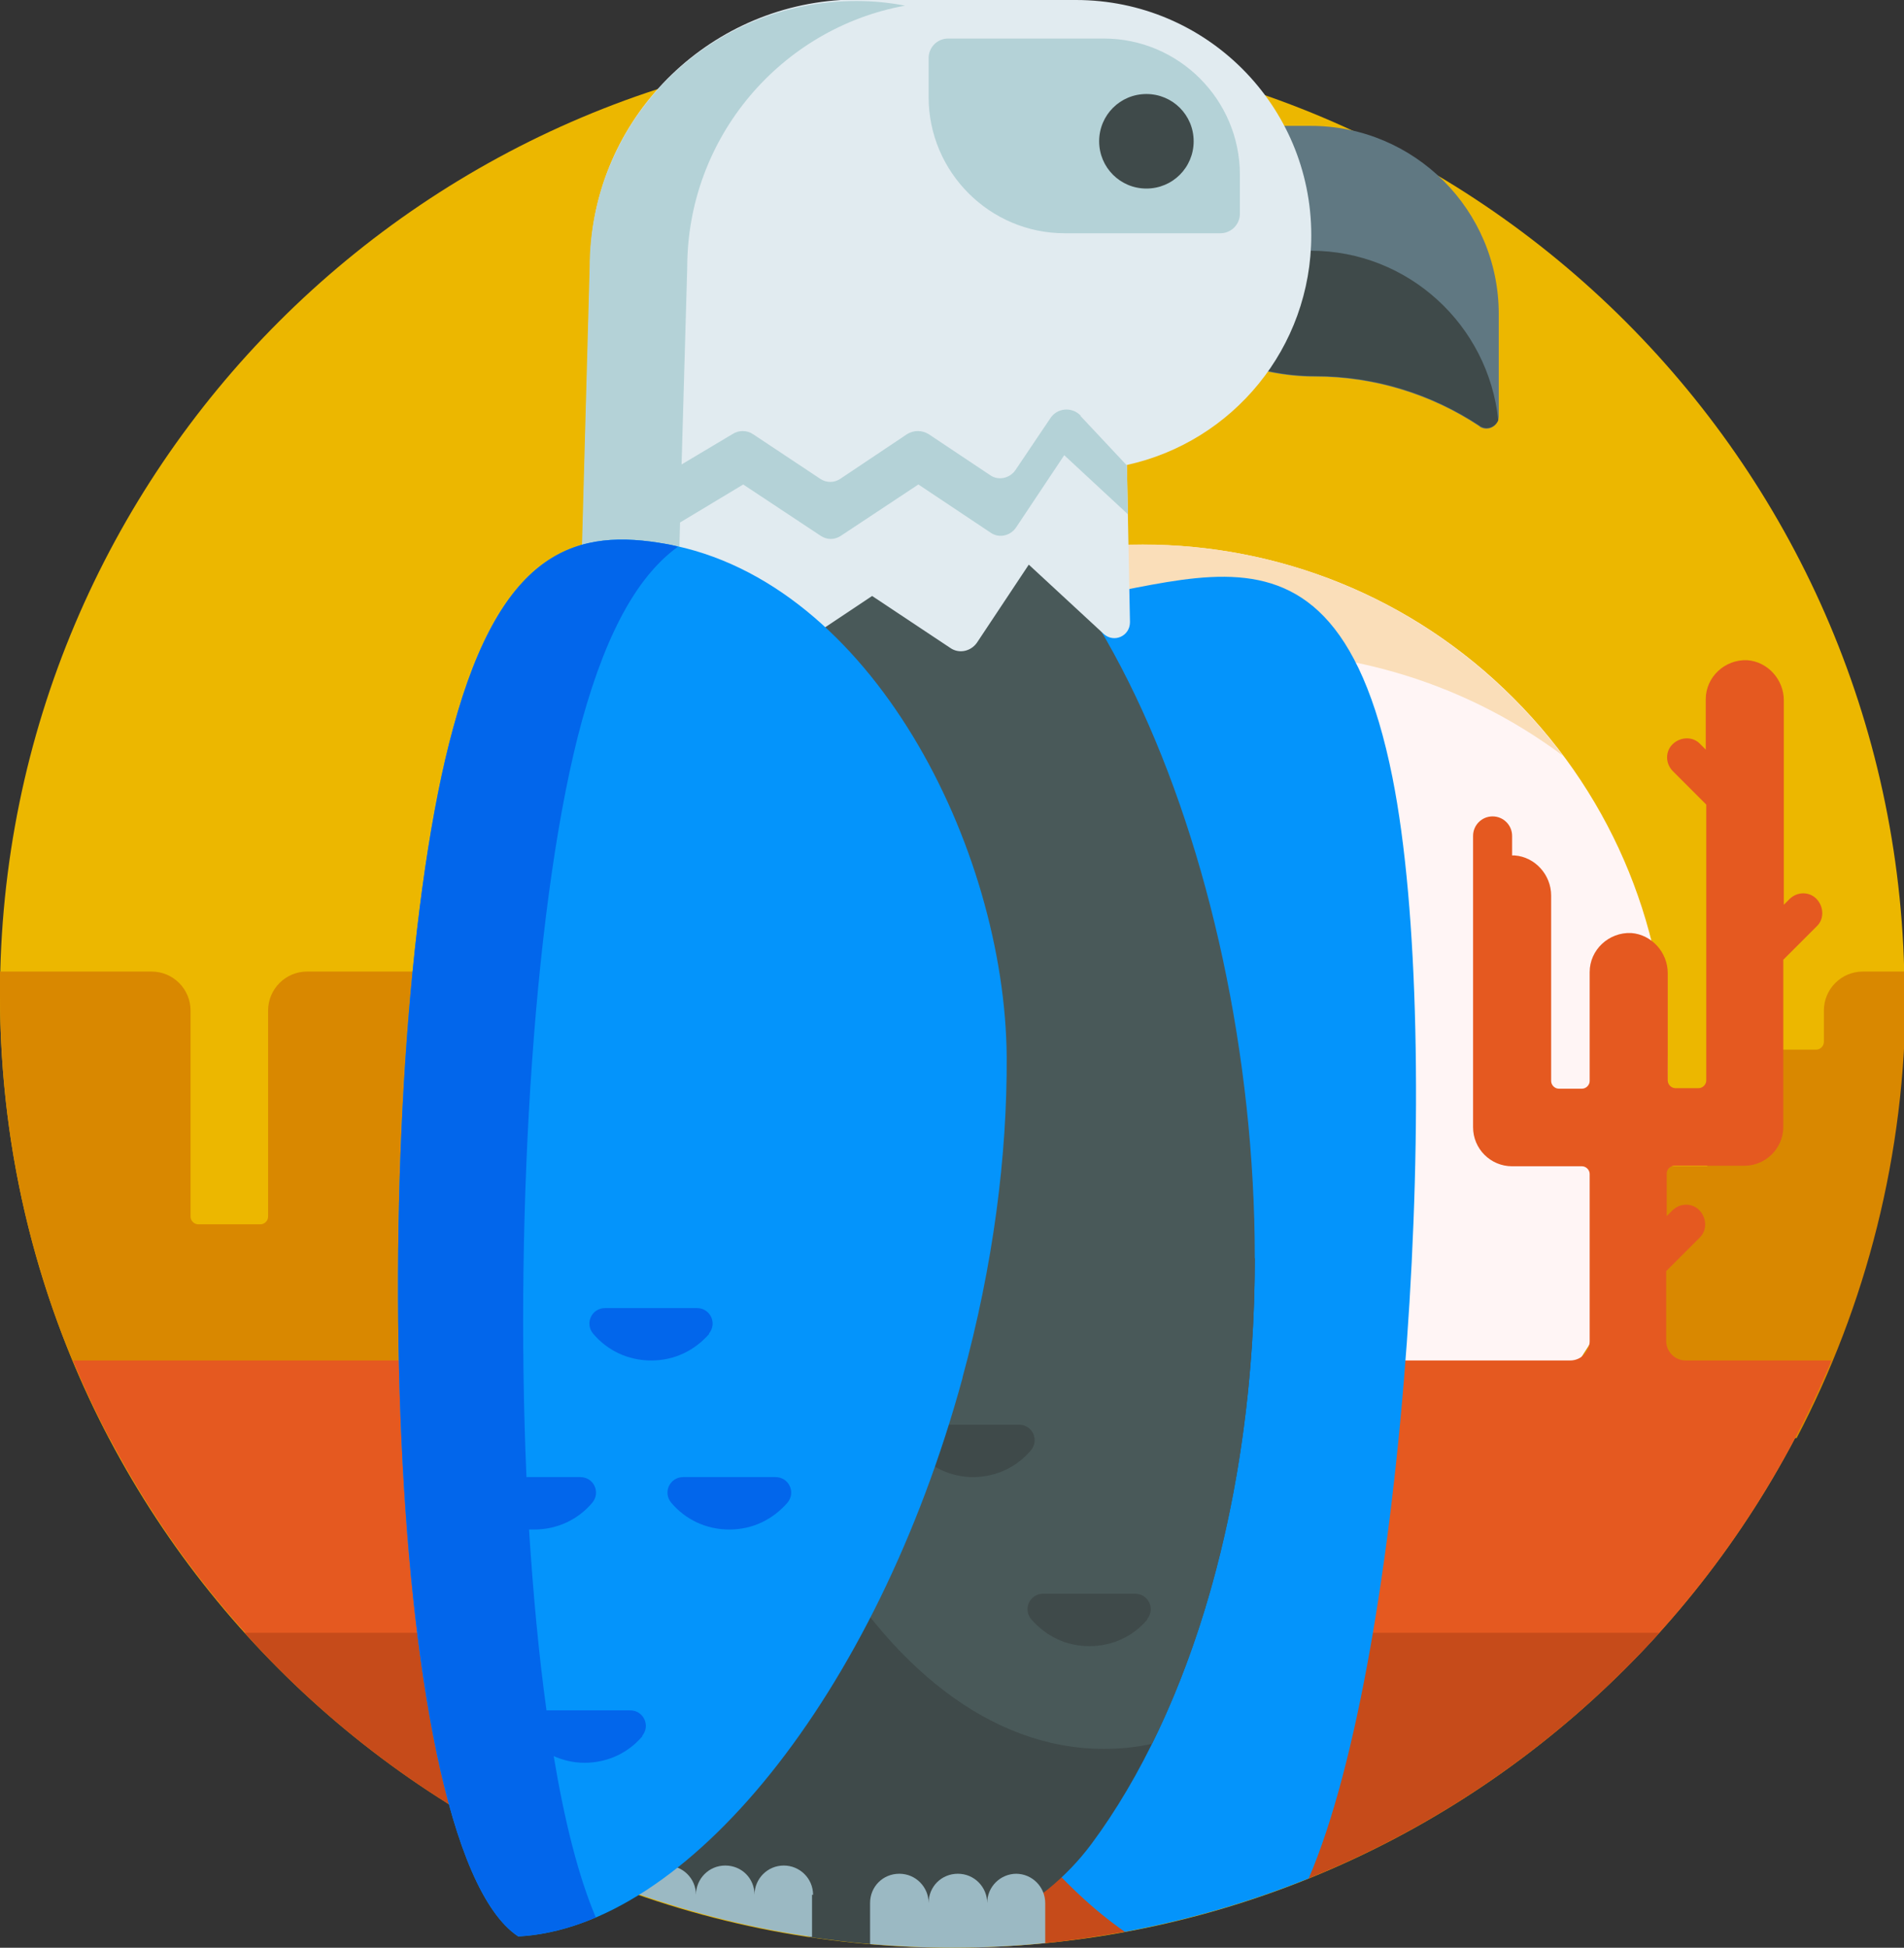 <?xml version="1.0" encoding="UTF-8"?>
<svg id="Layer_1" data-name="Layer 1" xmlns="http://www.w3.org/2000/svg" viewBox="0 0 37.07 37.91">
  <rect x="0" y="0" width="37.07" height="37.91" fill="#333333" stroke="none"/>
  <path d="M37.07,19.37c0,10.24-8.3,18.54-18.54,18.54S0,29.61,0,19.37,8.3.83,18.54.83s18.54,8.3,18.54,18.54Z" fill="#ecb700" stroke-width="0"/>
  <path d="M34.95,27.99H2.12c-1.36-2.58-2.12-5.51-2.12-8.63,0-.15,0-.3,0-.45h2.95c.42,0,.76.34.76.76v4.01c0,.08.07.15.15.15h1.21c.08,0,.15-.07.15-.15v-4.01c0-.42.34-.76.76-.76h3.03c.42,0,.76.34.76.76v1.51h1.51c.42,0,.76.34.76.76v.76h1.51v-5.3c0-.42.34-.76.76-.76h.76c.42,0,.76.34.76.76v5.3h13.62v-3.78c0-.42.34-.76.76-.76h.76c.42,0,.76.34.76.76v3.78h1.51v-1.51c0-.42.34-.76.76-.76h1.36c.08,0,.15-.07.15-.15v-.61c0-.42.34-.76.76-.76h.83c0,.15,0,.3,0,.45,0,3.11-.77,6.05-2.12,8.63h0Z" fill="#d98800" stroke-width="0"/>
  <path d="M29.47,28.03c-3.99,3.99-10.46,3.99-14.44,0-3.99-3.99-3.99-10.46,0-14.44s10.46-3.99,14.44,0c3.99,3.99,3.99,10.46,0,14.44Z" fill="#fff5f5" stroke-width="0"/>
  <path d="M16.14,29c-.39-.29-.76-.61-1.12-.97-3.99-3.99-3.99-10.46,0-14.44,3.99-3.99,10.46-3.99,14.44,0,.35.35.68.73.97,1.12-4-2.99-9.69-2.67-13.33.97-3.63,3.63-3.96,9.33-.97,13.33h0Z" fill="#fadeb9" stroke-width="0"/>
  <path d="M35.66,26.48c-.95,2.28-2.34,4.34-4.07,6.05H5.49c-1.73-1.71-3.12-3.77-4.07-6.05h29.15c.21,0,.38-.17.38-.38v-3.25c0-.08-.07-.15-.15-.15h-1.36c-.42,0-.76-.34-.76-.76v-5.67c0-.21.17-.38.38-.38s.38.17.38.38v.38s.03,0,.05,0c.4.03.71.38.71.78v3.61c0,.08.07.15.15.15h.45c.08,0,.15-.07.15-.15v-2.12c0-.43.37-.78.81-.76.4.03.71.38.71.78v2.09c0,.08.07.15.15.15h.45c.08,0,.15-.07.15-.15v-5.37l-.65-.65c-.15-.15-.15-.39,0-.53s.39-.15.53,0l.11.11v-.98c0-.43.37-.78.81-.76.4.03.71.38.71.78v3.98l.11-.11c.15-.15.39-.15.53,0s.15.39,0,.53l-.65.65v3.25c0,.42-.34.76-.76.76h-1.36c-.08,0-.15.07-.15.15v.83l.11-.11c.15-.15.39-.15.53,0s.15.39,0,.53l-.65.65v1.36c0,.21.17.38.38.38h2.82Z" fill="#e55920" stroke-width="0"/>
  <path d="M32.31,31.78c-1.87,2.07-4.2,3.72-6.83,4.78-.56.23-1.36-.08-1.95.1-.61.18-1,.83-1.63.94-.51.09-1.02.17-1.55.22-.6.06-.65-.4-1.27-.4-2.87,0-6.14-.16-8.57-1.33-2.19-1.05-4.14-2.52-5.75-4.31h27.54Z" fill="#c64b1a" stroke-width="0"/>
  <path d="M27.11,15.13c1.03,5.16.26,17.04-1.63,21.43-1.14.46-2.34.81-3.58,1.04-2.47-1.72-4.72-5.67-5.69-10.55-1.26-6.29.02-13.7,2.87-15.31,3.25.4,6.77-2.9,8.03,3.39Z" fill="#0494fb" stroke-width="0"/>
  <path d="M24.43,24.49c0,4.66-1.25,8.8-3.18,11.4-.99,1.33-2.6,2.08-4.25,1.95-.02,0-.04,0-.05,0-.38-.03-.76-.08-1.14-.13-.17-.03-.37-.26-.54-.29-.91-.16-1.8-.39-2.67-.68-2.44-2.43-4.06-6.9-4.06-12.25,0-7.87,3.55-15.97,7.94-15.97s7.94,8.1,7.94,15.97h0Z" fill="#3f4a4a" stroke-width="0"/>
  <path d="M16.49,8.51c-.32,0-.63.03-.94.1-1.25,2.52-2,7.55-2,11.18,0,7.87,3.55,14.25,7.94,14.25.32,0,.63-.03.94-.1,1.25-2.52,2-5.83,2-9.46,0-7.87-3.55-15.97-7.94-15.97h0ZM18.95,28.75c-.45,0-.85-.2-1.13-.52-.17-.2-.03-.5.23-.5h1.79c.26,0,.4.3.23.5-.27.32-.67.52-1.13.52h0ZM22.34,31.52c-.27.32-.67.52-1.13.52s-.85-.2-1.13-.52c-.17-.2-.03-.5.23-.5h1.79c.26,0,.4.3.23.5h0Z" fill="#495959" stroke-width="0"/>
  <path d="M15.81,36.88v.82c-1.17-.17-2.31-.46-3.4-.84,0-.31.26-.55.57-.55s.57.25.57.57c0-.31.25-.57.57-.57s.57.25.57.57c0-.31.25-.57.57-.57.31,0,.57.25.57.57h0ZM19.79,36.47c-.31,0-.57.25-.57.57,0-.31-.25-.57-.57-.57s-.57.25-.57.57c0-.31-.25-.57-.57-.57s-.57.25-.57.57v.8c.52.04,1.05.07,1.59.07.61,0,1.22-.03,1.82-.09v-.78c0-.31-.25-.57-.57-.57Z" fill="#9bb9c3" stroke-width="0"/>
  <path d="M28.81,8.3c-.95-.63-2.06-.97-3.2-.97-2.41,0-4.36-1.95-4.36-4.36,0-.29.23-.52.52-.52h3.75c2.02,0,3.66,1.64,3.66,3.66v1.99c0,.2-.22.31-.38.2Z" fill="#607882" stroke-width="0"/>
  <path d="M29.17,8.18c-.06.14-.23.2-.36.11-.95-.63-2.06-.97-3.2-.97-1.72,0-3.21-1-3.92-2.44h3.83c1.9,0,3.46,1.45,3.65,3.3Z" fill="#3f4a4a" stroke-width="0"/>
  <path d="M25.53,4.58c0,2.19-1.53,4.02-3.59,4.47l.06,3.06c0,.27-.31.41-.51.23l-1.46-1.35-1.01,1.52c-.12.17-.35.22-.52.1l-1.52-1.01-1.62,1.08c-.13.08-.29.08-.42,0l-1.62-1.08-2.04,1.22.21-7.63C11.48,2.43,13.65.17,16.37,0h0S20.95,0,20.95,0C23.48,0,25.53,2.05,25.53,4.58Z" fill="#e1ebf0" stroke-width="0"/>
  <path d="M24.14,3.4v.76c0,.21-.17.38-.38.38h-3.03c-1.46,0-2.65-1.19-2.65-2.65v-.76c0-.21.17-.38.38-.38h3.03c1.46,0,2.65,1.19,2.65,2.65ZM21.04,8.09c-.17-.18-.46-.15-.59.05l-.68,1.01c-.11.16-.33.21-.49.1l-1.2-.8c-.13-.08-.29-.08-.42,0l-1.3.87c-.12.08-.27.08-.39,0l-1.31-.87c-.12-.08-.28-.08-.4,0l-.99.59.11-3.83c0-2.54,1.83-4.66,4.24-5.1-.31-.06-.62-.09-.95-.09-2.87,0-5.19,2.32-5.19,5.19l-.21,7.63,1.93-1.15.04-1.52,1.23-.74,1.51,1c.12.08.27.08.39,0l1.51-1,1.41.94c.16.11.38.06.49-.1l.94-1.41,1.24,1.15-.02-.95-.9-.96Z" fill="#b4d2d7" stroke-width="0"/>
  <path d="M22.32,1.83c.51,0,.92.41.92.92s-.41.92-.92.92-.92-.41-.92-.92.41-.92.92-.92Z" fill="#3f4a4a" stroke-width="0"/>
  <path d="M18.74,26.82c-1.69,6.19-5.38,10.7-8.65,10.87-2.73-1.81-2.96-17.32-1.27-23.51.96-3.54,2.45-3.9,4.16-3.59,3.99.72,6.59,5.93,6.62,9.98.01,1.92-.26,4.05-.86,6.24h0Z" fill="#0494fb" stroke-width="0"/>
  <path d="M12.51,33.79c-.27.32-.67.52-1.13.52-.22,0-.42-.05-.6-.13.21,1.26.48,2.34.82,3.14-.51.22-1.01.34-1.51.37-2.73-1.81-2.96-17.32-1.27-23.51.96-3.54,2.45-3.9,4.16-3.59.07.01.15.03.22.05-.73.53-1.36,1.55-1.87,3.39-.92,3.36-1.31,9.42-1.08,14.72h1.05c.26,0,.4.3.23.5-.27.32-.67.52-1.13.52-.04,0-.07,0-.1,0,.08,1.25.19,2.44.34,3.52h1.63c.26,0,.4.3.23.5h0ZM15.09,28.75h-1.79c-.26,0-.4.3-.23.5.27.32.67.52,1.13.52s.85-.2,1.13-.52c.17-.2.03-.5-.23-.5ZM13.8,25.96c.17-.2.03-.5-.23-.5h-1.79c-.26,0-.4.3-.23.5.27.32.67.52,1.13.52s.85-.2,1.13-.52Z" fill="#0266eb" stroke-width="0"/>
</svg>
